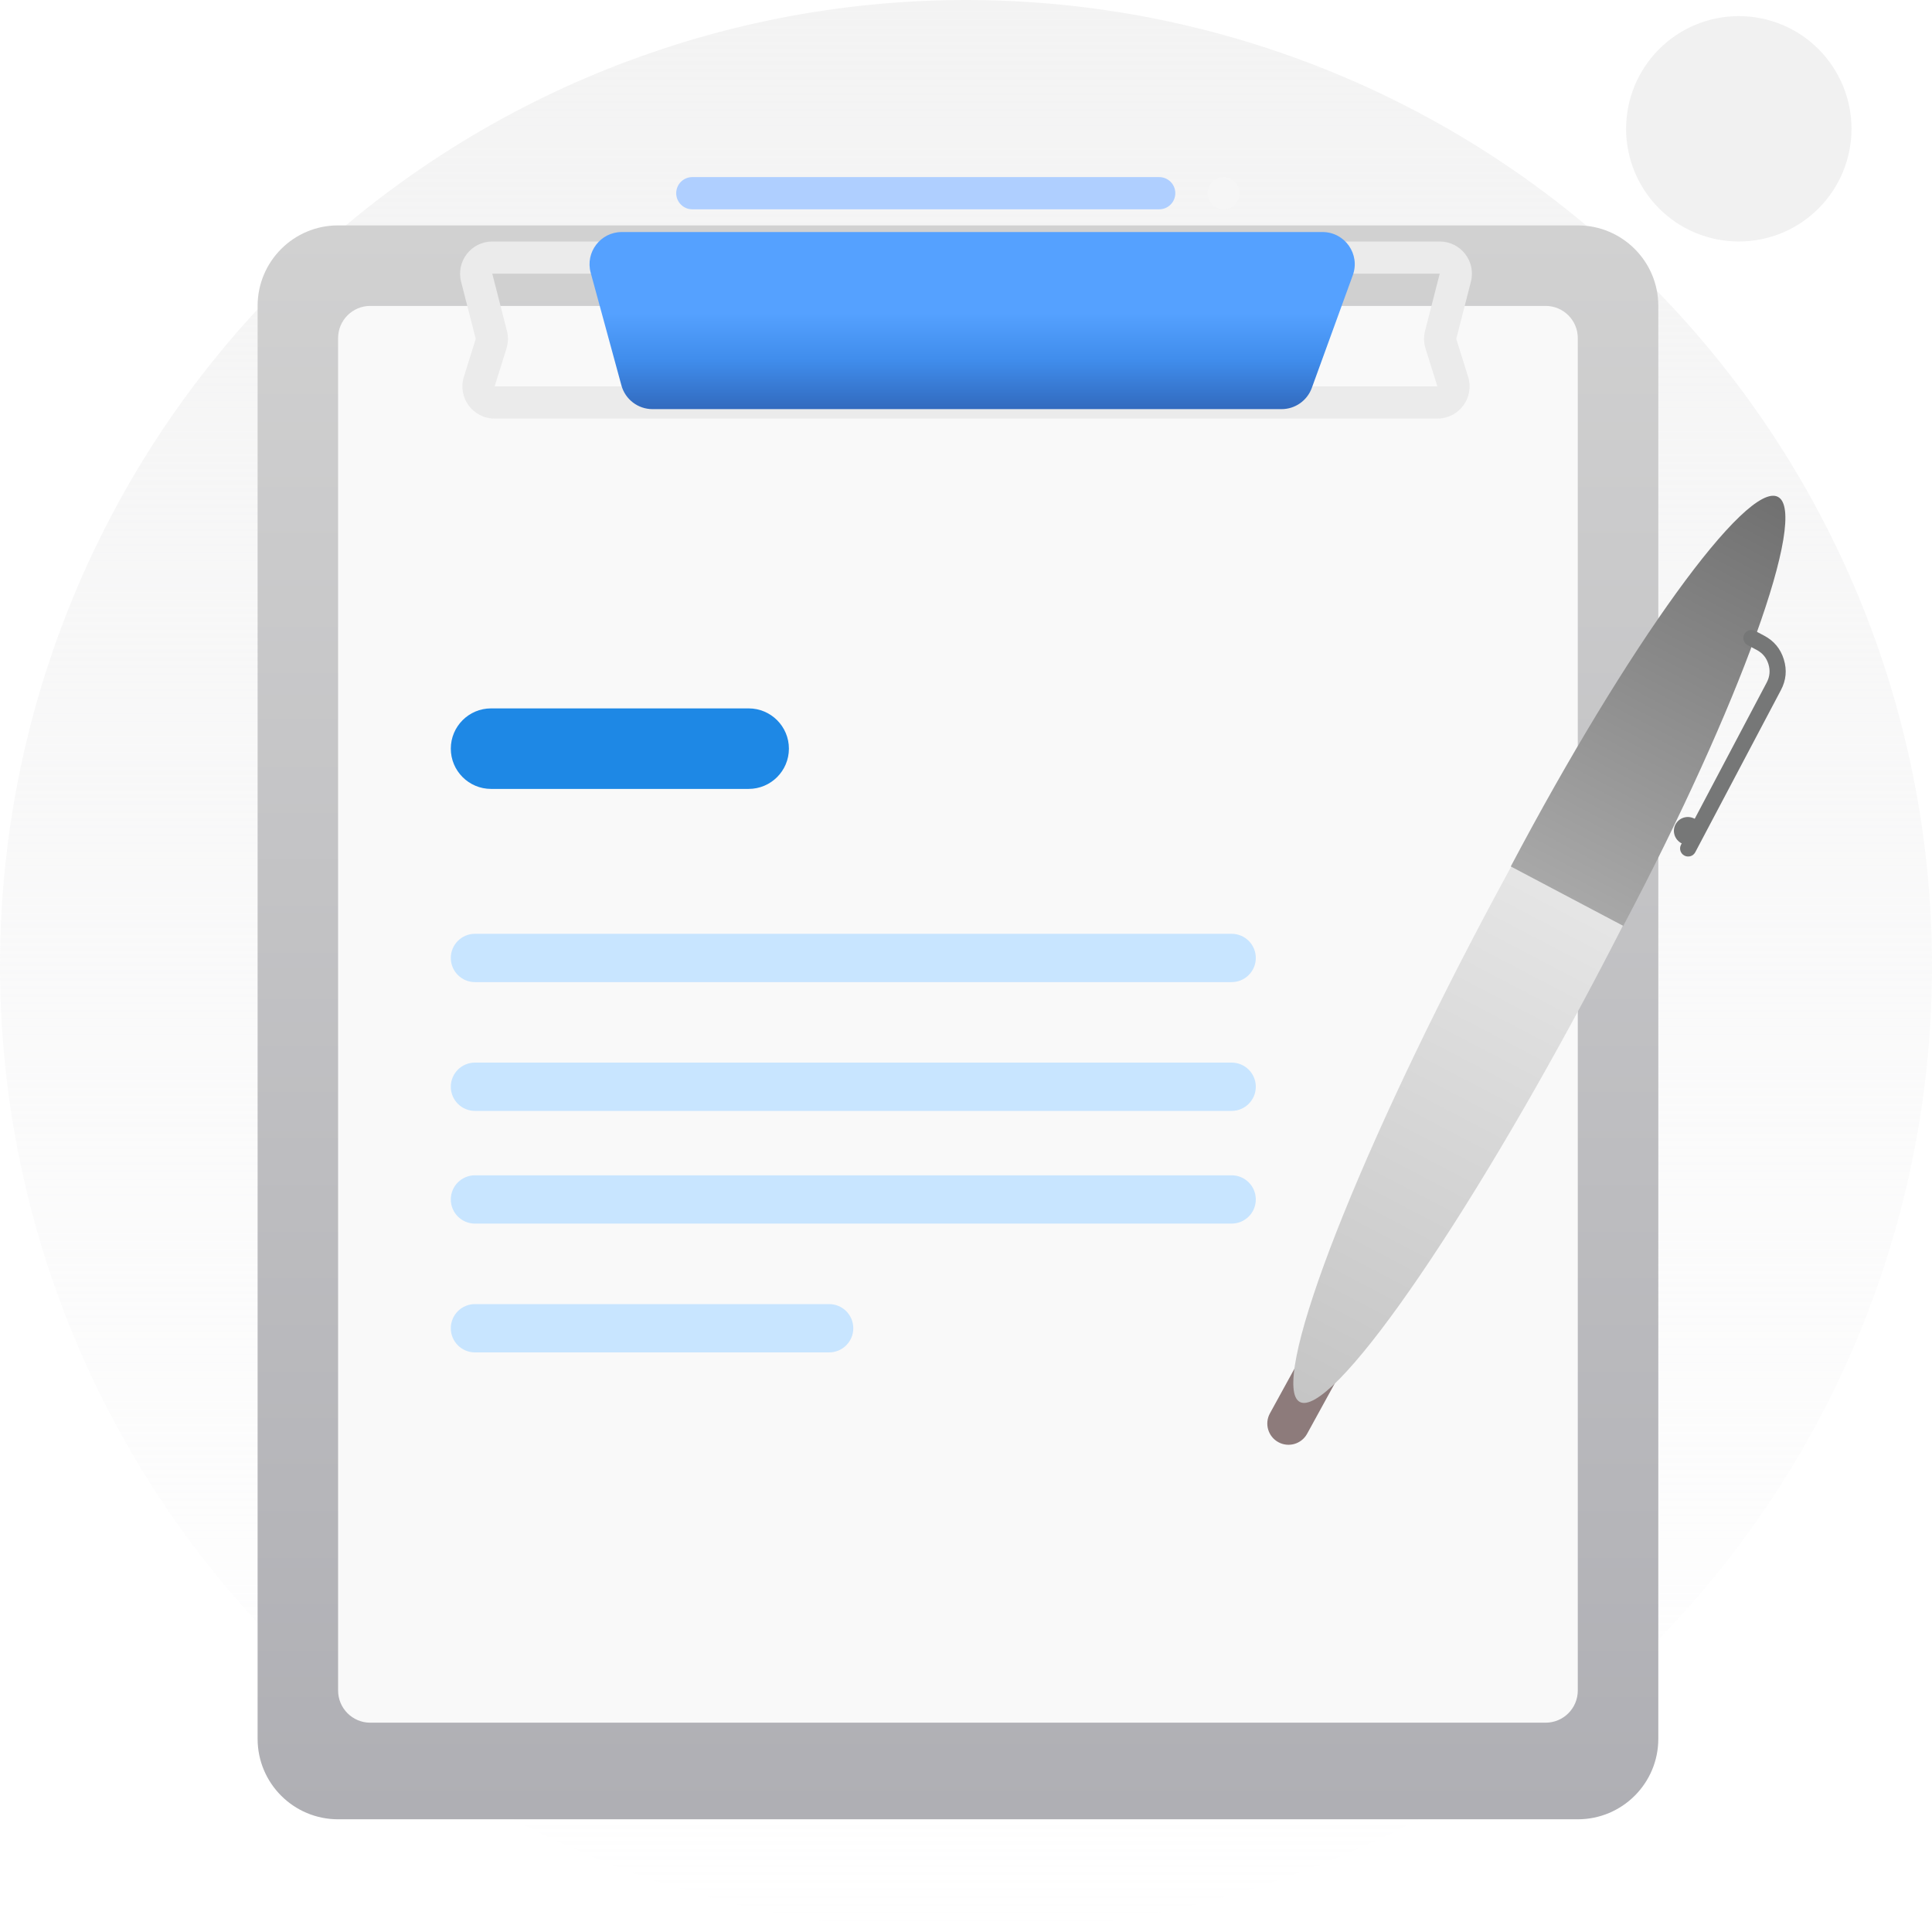 <svg xmlns="http://www.w3.org/2000/svg" xmlns:xlink="http://www.w3.org/1999/xlink" fill="none" version="1.1" width="68" height="68" viewBox="0 0 68 68"><defs><linearGradient x1="0.5" y1="0" x2="0.5" y2="1" id="master_svg0_691_52992"><stop offset="0%" stop-color="#F3F3F3" stop-opacity="1"/><stop offset="100%" stop-color="#F5F5F6" stop-opacity="0"/></linearGradient><linearGradient x1="0.5" y1="0" x2="0.5" y2="1" id="master_svg1_691_54226"><stop offset="0%" stop-color="#D1D1D1" stop-opacity="1"/><stop offset="100%" stop-color="#AFAFB4" stop-opacity="1"/></linearGradient><filter id="master_svg2_724_45851/691_53167/691_54198" filterUnits="objectBoundingBox" color-interpolation-filters="sRGB" x="-0.028" y="0" width="1.056" height="1.321"><feFlood flood-opacity="0" result="BackgroundImageFix"/><feColorMatrix in="SourceAlpha" type="matrix" values="0 0 0 0 0 0 0 0 0 0 0 0 0 0 0 0 0 0 127 0"/><feOffset dy="1" dx="0"/><feGaussianBlur stdDeviation="0.25"/><feColorMatrix type="matrix" values="0 0 0 0 0.621 0 0 0 0 0.666 0 0 0 0 0.694 0 0 0 0.302 0"/><feBlend mode="normal" in2="BackgroundImageFix" result="effect1_dropShadow"/><feBlend mode="normal" in="SourceGraphic" in2="effect1_dropShadow" result="shape"/><feColorMatrix in="SourceAlpha" type="matrix" result="hardAlpha" values="0 0 0 0 0 0 0 0 0 0 0 0 0 0 0 0 0 0 127 0"/><feOffset dy="-1" dx="0"/><feGaussianBlur stdDeviation="0.5"/><feComposite in2="hardAlpha" operator="arithmetic" k2="-1" k3="1"/><feColorMatrix type="matrix" values="0 0 0 0 0.107 0 0 0 0 0.171 0 0 0 0 0.23 0 0 0 0.302 0"/><feBlend mode="normal" in2="shape" result="effect2_innerShadow"/></filter><filter id="master_svg3_724_45851/691_53167/691_54192" filterUnits="objectBoundingBox" color-interpolation-filters="sRGB" x="-0.446" y="-1.524" width="1.594" height="3.567"><feFlood flood-opacity="0" result="BackgroundImageFix"/><feColorMatrix in="SourceAlpha" type="matrix" values="0 0 0 0 0 0 0 0 0 0 0 0 0 0 0 0 0 0 127 0"/><feOffset dy="0.5" dx="0"/><feGaussianBlur stdDeviation="1"/><feColorMatrix type="matrix" values="0 0 0 0 0.3 0 0 0 0 0.463 0 0 0 0 0.663 0 0 0 0.5 0"/><feBlend mode="normal" in2="BackgroundImageFix" result="effect1_dropShadow"/><feColorMatrix in="SourceAlpha" type="matrix" values="0 0 0 0 0 0 0 0 0 0 0 0 0 0 0 0 0 0 127 0"/><feOffset dy="2" dx="0"/><feGaussianBlur stdDeviation="2"/><feColorMatrix type="matrix" values="0 0 0 0 0.423 0 0 0 0 0.378 0 0 0 0 0.378 0 0 0 0.3 0"/><feBlend mode="normal" in2="effect1_dropShadow" result="effect2_dropShadow"/><feBlend mode="normal" in="SourceGraphic" in2="effect2_dropShadow" result="shape"/></filter><linearGradient x1="0.5" y1="0" x2="0.5" y2="1" id="master_svg4_691_54194"><stop offset="45.714%" stop-color="#55A1FF" stop-opacity="1"/><stop offset="72.143%" stop-color="#408DEC" stop-opacity="1"/><stop offset="100%" stop-color="#326ABE" stop-opacity="1"/></linearGradient><linearGradient x1="0.5" y1="0" x2="0.5" y2="1" id="master_svg5_691_54223"><stop offset="0%" stop-color="#FFFFFF" stop-opacity="1"/><stop offset="100%" stop-color="#C5C5C5" stop-opacity="1"/></linearGradient><linearGradient x1="0.5" y1="0" x2="0.5" y2="1" id="master_svg6_691_54217"><stop offset="0%" stop-color="#707070" stop-opacity="1"/><stop offset="100%" stop-color="#A8A8A8" stop-opacity="1"/></linearGradient></defs><g><g><path d="M68,34Q68,34.835,67.959,35.668Q67.918,36.502,67.836,37.333Q67.754,38.163,67.632,38.989Q67.51,39.814,67.347,40.633Q67.184,41.452,66.981,42.261Q66.778,43.071,66.536,43.87Q66.294,44.668,66.012,45.454Q65.731,46.24,65.412,47.011Q65.092,47.782,64.736,48.537Q64.379,49.291,63.985,50.027Q63.592,50.764,63.163,51.479Q62.734,52.195,62.27,52.889Q61.806,53.583,61.309,54.254Q60.812,54.924,60.282,55.569Q59.753,56.215,59.192,56.833Q58.632,57.451,58.042,58.042Q57.451,58.632,56.833,59.192Q56.215,59.753,55.569,60.282Q54.924,60.812,54.254,61.309Q53.583,61.806,52.889,62.27Q52.195,62.734,51.479,63.163Q50.764,63.592,50.027,63.985Q49.291,64.379,48.537,64.736Q47.782,65.092,47.011,65.412Q46.24,65.731,45.454,66.012Q44.668,66.294,43.87,66.536Q43.071,66.778,42.261,66.981Q41.452,67.184,40.633,67.347Q39.814,67.51,38.989,67.632Q38.163,67.754,37.333,67.836Q36.502,67.918,35.668,67.959Q34.835,68,34,68Q33.165,68,32.332,67.959Q31.498,67.918,30.667,67.836Q29.837,67.754,29.011,67.632Q28.186,67.51,27.367,67.347Q26.548,67.184,25.739,66.981Q24.929,66.778,24.13,66.536Q23.332,66.294,22.546,66.012Q21.76,65.731,20.989,65.412Q20.218,65.092,19.463,64.736Q18.709,64.379,17.973,63.985Q17.236,63.592,16.521,63.163Q15.805,62.734,15.111,62.27Q14.417,61.806,13.746,61.309Q13.076,60.812,12.431,60.282Q11.785,59.753,11.167,59.192Q10.549,58.632,9.958,58.042Q9.368,57.451,8.808,56.833Q8.247,56.215,7.718,55.569Q7.188,54.924,6.691,54.254Q6.194,53.583,5.73,52.889Q5.266,52.195,4.837,51.479Q4.408,50.764,4.015,50.027Q3.621,49.291,3.264,48.537Q2.908,47.782,2.588,47.011Q2.269,46.24,1.988,45.454Q1.706,44.668,1.464,43.87Q1.222,43.071,1.019,42.261Q0.816,41.452,0.653,40.633Q0.49,39.814,0.368,38.989Q0.246,38.163,0.164,37.333Q0.082,36.502,0.041,35.668Q0,34.835,0,34Q0,33.165,0.041,32.332Q0.082,31.498,0.164,30.667Q0.246,29.837,0.368,29.011Q0.49,28.186,0.653,27.367Q0.816,26.548,1.019,25.739Q1.222,24.929,1.464,24.13Q1.706,23.332,1.988,22.546Q2.269,21.76,2.588,20.989Q2.908,20.218,3.264,19.463Q3.621,18.709,4.015,17.973Q4.408,17.236,4.837,16.521Q5.266,15.805,5.73,15.111Q6.194,14.417,6.691,13.746Q7.188,13.076,7.718,12.431Q8.247,11.785,8.808,11.167Q9.368,10.549,9.958,9.958Q10.549,9.368,11.167,8.808Q11.785,8.247,12.431,7.718Q13.076,7.188,13.746,6.691Q14.417,6.194,15.111,5.73Q15.805,5.266,16.521,4.837Q17.236,4.408,17.973,4.015Q18.709,3.621,19.463,3.264Q20.218,2.908,20.989,2.588Q21.76,2.269,22.546,1.988Q23.332,1.706,24.13,1.464Q24.929,1.222,25.739,1.019Q26.548,0.816,27.367,0.653Q28.186,0.49,29.011,0.368Q29.837,0.246,30.667,0.164Q31.498,0.082,32.332,0.041Q33.165,0,34,0Q34.835,0,35.668,0.041Q36.502,0.082,37.333,0.164Q38.163,0.246,38.989,0.368Q39.814,0.49,40.633,0.653Q41.452,0.816,42.261,1.019Q43.071,1.222,43.87,1.464Q44.668,1.706,45.454,1.988Q46.24,2.269,47.011,2.588Q47.782,2.908,48.537,3.264Q49.291,3.621,50.027,4.015Q50.764,4.408,51.479,4.837Q52.195,5.266,52.889,5.73Q53.583,6.194,54.254,6.691Q54.924,7.188,55.569,7.718Q56.215,8.247,56.833,8.808Q57.451,9.368,58.042,9.958Q58.632,10.549,59.192,11.167Q59.753,11.785,60.282,12.431Q60.812,13.076,61.309,13.746Q61.806,14.417,62.27,15.111Q62.734,15.805,63.163,16.521Q63.592,17.236,63.985,17.973Q64.379,18.709,64.736,19.463Q65.092,20.218,65.412,20.989Q65.731,21.76,66.012,22.546Q66.294,23.332,66.536,24.13Q66.778,24.929,66.981,25.739Q67.184,26.548,67.347,27.367Q67.51,28.186,67.632,29.011Q67.754,29.837,67.836,30.667Q67.918,31.498,67.959,32.332Q68,33.165,68,34Z" fill="url(#master_svg0_691_52992)" fill-opacity="1"/></g><g><path d="M65.167,4.533Q65.167,4.728,65.148,4.922Q65.128,5.116,65.09,5.307Q65.052,5.498,64.996,5.685Q64.939,5.871,64.865,6.051Q64.79,6.231,64.698,6.403Q64.606,6.575,64.498,6.737Q64.39,6.899,64.266,7.05Q64.143,7.2,64.005,7.338Q63.867,7.476,63.716,7.6Q63.566,7.723,63.404,7.832Q63.242,7.94,63.07,8.032Q62.898,8.124,62.718,8.198Q62.538,8.273,62.351,8.329Q62.165,8.386,61.974,8.424Q61.783,8.462,61.589,8.481Q61.395,8.5,61.2,8.5Q61.005,8.5,60.811,8.481Q60.617,8.462,60.426,8.424Q60.235,8.386,60.049,8.329Q59.862,8.273,59.682,8.198Q59.502,8.124,59.33,8.032Q59.158,7.94,58.996,7.832Q58.834,7.723,58.684,7.6Q58.533,7.476,58.395,7.338Q58.257,7.2,58.134,7.05Q58.01,6.899,57.902,6.737Q57.794,6.575,57.702,6.403Q57.61,6.231,57.535,6.051Q57.461,5.871,57.404,5.685Q57.348,5.498,57.31,5.307Q57.272,5.116,57.252,4.922Q57.233,4.728,57.233,4.533Q57.233,4.339,57.252,4.145Q57.272,3.951,57.31,3.76Q57.348,3.568,57.404,3.382Q57.461,3.195,57.535,3.015Q57.61,2.835,57.702,2.664Q57.794,2.492,57.902,2.33Q58.01,2.168,58.134,2.017Q58.257,1.866,58.395,1.729Q58.533,1.591,58.684,1.467Q58.834,1.343,58.996,1.235Q59.158,1.127,59.33,1.035Q59.502,0.943,59.682,0.869Q59.862,0.794,60.049,0.738Q60.235,0.681,60.426,0.643Q60.617,0.605,60.811,0.586Q61.005,0.567,61.2,0.567Q61.395,0.567,61.589,0.586Q61.783,0.605,61.974,0.643Q62.165,0.681,62.351,0.738Q62.538,0.794,62.718,0.869Q62.898,0.943,63.07,1.035Q63.242,1.127,63.404,1.235Q63.566,1.343,63.716,1.467Q63.867,1.591,64.005,1.729Q64.143,1.866,64.266,2.017Q64.39,2.168,64.498,2.33Q64.606,2.492,64.698,2.664Q64.79,2.835,64.865,3.015Q64.939,3.195,64.996,3.382Q65.052,3.568,65.09,3.76Q65.128,3.951,65.148,4.145Q65.167,4.339,65.167,4.533Z" fill="#F1F1F1" fill-opacity="1"/></g><g><path d="M9.067,61.2L9.067,10.767C9.067,9.202,10.335,7.933,11.9,7.933L55.533,7.933C57.098,7.933,58.367,9.202,58.367,10.767L58.367,61.2C58.367,62.765,57.098,64.033,55.533,64.033L11.9,64.033C10.335,64.033,9.067,62.765,9.067,61.2Z" fill="url(#master_svg1_691_54226)" fill-opacity="1"/></g><g><path d="M11.9,59.5L11.9,11.9C11.9,11.274,12.407,10.767,13.033,10.767L54.4,10.767C55.026,10.767,55.533,11.274,55.533,11.9L55.533,59.5C55.533,60.126,55.026,60.633,54.4,60.633L13.033,60.633C12.407,60.633,11.9,60.126,11.9,59.5Z" fill="#F9F9F9" fill-opacity="1"/></g><g><path d="M15.867,26.35C15.867,25.568,16.501,24.933,17.283,24.933L26.35,24.933C27.132,24.933,27.767,25.568,27.767,26.35C27.767,27.132,27.132,27.767,26.35,27.767L17.283,27.767C16.501,27.767,15.867,27.132,15.867,26.35Z" fill="#1E88E5" fill-opacity="1"/></g><g><g filter="url(#master_svg2_724_45851/691_53167/691_54198)"><path d="M51.256,11.928L51.771,9.914C51.955,9.198,51.413,8.5,50.673,8.5L17.327,8.5C16.587,8.5,16.045,9.198,16.229,9.914L16.744,11.928L16.327,13.262C16.099,13.992,16.644,14.733,17.409,14.733L50.591,14.733C51.356,14.733,51.901,13.992,51.673,13.262L51.256,11.928ZM17.842,11.647L17.327,9.633L50.673,9.633L50.158,11.647C50.106,11.851,50.111,12.066,50.174,12.267L50.591,13.6L17.409,13.6L17.826,12.267C17.889,12.066,17.894,11.851,17.842,11.647Z" fill-rule="evenodd" fill="#EBEBEB" fill-opacity="1"/></g><g filter="url(#master_svg3_724_45851/691_53167/691_54192)"><path d="M21.884,5.667C21.137,5.667,20.594,6.377,20.79,7.098L21.872,11.065C22.007,11.558,22.455,11.9,22.966,11.9L45.106,11.9C45.583,11.9,46.008,11.602,46.171,11.154L47.614,7.187C47.883,6.448,47.335,5.667,46.549,5.667L21.884,5.667Z" fill="url(#master_svg4_691_54194)" fill-opacity="1"/></g><g><path d="M23.8,6.8C23.8,6.487,24.054,6.233,24.367,6.233L40.8,6.233C41.113,6.233,41.367,6.487,41.367,6.8C41.367,7.113,41.113,7.367,40.8,7.367L24.367,7.367C24.054,7.367,23.8,7.113,23.8,6.8Z" fill="#AFCFFF" fill-opacity="1"/></g></g><g transform="matrix(0.884,0.467,-0.467,0.884,14.679,-26.398)"><g transform="matrix(1,0.016,-0.016,1,0.786,-0.966)"><path d="M62.19,53.288L62.19,49.081C62.19,48.669,62.524,48.335,62.937,48.335C63.349,48.335,63.683,48.669,63.683,49.081L63.683,53.288C63.683,53.7,63.349,54.034,62.937,54.034C62.524,54.034,62.19,53.7,62.19,53.288Z" fill="#8D7B7B" fill-opacity="1"/></g><g><path d="M65.106,34.452Q65.106,34.894,65.103,35.336Q65.101,35.778,65.095,36.218Q65.09,36.658,65.082,37.096Q65.074,37.533,65.063,37.967Q65.052,38.401,65.039,38.83Q65.026,39.259,65.01,39.682Q64.994,40.106,64.975,40.522Q64.957,40.938,64.936,41.347Q64.915,41.756,64.891,42.156Q64.868,42.555,64.842,42.946Q64.816,43.336,64.788,43.715Q64.759,44.094,64.729,44.462Q64.698,44.83,64.665,45.185Q64.633,45.541,64.598,45.883Q64.563,46.224,64.526,46.552Q64.489,46.88,64.45,47.193Q64.411,47.505,64.371,47.803Q64.33,48.1,64.287,48.38Q64.245,48.661,64.201,48.924Q64.157,49.188,64.111,49.433Q64.065,49.679,64.018,49.907Q63.971,50.134,63.922,50.343Q63.874,50.551,63.824,50.74Q63.774,50.929,63.724,51.099Q63.673,51.268,63.621,51.417Q63.569,51.566,63.517,51.694Q63.464,51.823,63.411,51.93Q63.357,52.038,63.304,52.124Q63.25,52.21,63.195,52.275Q63.141,52.34,63.086,52.383Q63.031,52.427,62.977,52.448Q62.922,52.47,62.867,52.47Q62.812,52.47,62.757,52.448Q62.702,52.427,62.647,52.383Q62.592,52.34,62.538,52.275Q62.484,52.21,62.43,52.124Q62.376,52.038,62.323,51.93Q62.269,51.823,62.217,51.694Q62.164,51.566,62.112,51.417Q62.06,51.268,62.01,51.099Q61.959,50.929,61.909,50.74Q61.86,50.551,61.811,50.343Q61.763,50.134,61.715,49.907Q61.668,49.679,61.623,49.433Q61.577,49.188,61.533,48.924Q61.488,48.661,61.446,48.38Q61.404,48.1,61.363,47.803Q61.322,47.505,61.283,47.193Q61.244,46.88,61.207,46.552Q61.17,46.224,61.136,45.883Q61.101,45.541,61.068,45.185Q61.035,44.83,61.005,44.462Q60.974,44.094,60.946,43.715Q60.918,43.336,60.892,42.946Q60.866,42.555,60.842,42.156Q60.819,41.756,60.798,41.347Q60.777,40.938,60.758,40.522Q60.74,40.106,60.724,39.682Q60.708,39.259,60.694,38.83Q60.681,38.401,60.67,37.967Q60.66,37.533,60.651,37.096Q60.643,36.658,60.638,36.218Q60.633,35.778,60.63,35.336Q60.627,34.894,60.627,34.452Q60.627,34.009,60.63,33.568Q60.633,33.126,60.638,32.686Q60.643,32.246,60.651,31.808Q60.66,31.37,60.67,30.937Q60.681,30.503,60.694,30.074Q60.708,29.645,60.724,29.221Q60.74,28.798,60.758,28.382Q60.777,27.965,60.798,27.557Q60.819,27.148,60.842,26.748Q60.866,26.348,60.892,25.958Q60.918,25.568,60.946,25.189Q60.974,24.809,61.005,24.441Q61.035,24.074,61.068,23.718Q61.101,23.363,61.136,23.021Q61.17,22.679,61.207,22.351Q61.244,22.024,61.283,21.711Q61.322,21.398,61.363,21.101Q61.404,20.804,61.446,20.523Q61.488,20.243,61.533,19.979Q61.577,19.716,61.623,19.47Q61.668,19.224,61.715,18.997Q61.763,18.77,61.811,18.561Q61.86,18.353,61.909,18.163Q61.959,17.974,62.01,17.805Q62.06,17.636,62.112,17.487Q62.164,17.338,62.217,17.209Q62.269,17.081,62.323,16.973Q62.376,16.866,62.43,16.78Q62.484,16.693,62.538,16.629Q62.592,16.564,62.647,16.52Q62.702,16.477,62.757,16.455Q62.812,16.434,62.867,16.434Q62.922,16.434,62.977,16.455Q63.031,16.477,63.086,16.52Q63.141,16.564,63.195,16.629Q63.25,16.693,63.304,16.78Q63.357,16.866,63.411,16.973Q63.464,17.081,63.517,17.209Q63.569,17.338,63.621,17.487Q63.673,17.636,63.724,17.805Q63.774,17.974,63.824,18.163Q63.874,18.353,63.922,18.561Q63.971,18.77,64.018,18.997Q64.065,19.224,64.111,19.47Q64.157,19.716,64.201,19.979Q64.245,20.243,64.287,20.523Q64.33,20.804,64.371,21.101Q64.411,21.398,64.45,21.711Q64.489,22.024,64.526,22.351Q64.563,22.679,64.598,23.021Q64.633,23.363,64.665,23.718Q64.698,24.074,64.729,24.441Q64.759,24.809,64.788,25.189Q64.816,25.568,64.842,25.958Q64.868,26.348,64.891,26.748Q64.915,27.148,64.936,27.557Q64.957,27.965,64.975,28.382Q64.994,28.798,65.01,29.221Q65.026,29.645,65.039,30.074Q65.052,30.503,65.063,30.937Q65.074,31.37,65.082,31.808Q65.09,32.246,65.095,32.686Q65.101,33.126,65.103,33.568Q65.106,34.009,65.106,34.452Z" fill="url(#master_svg5_691_54223)" fill-opacity="1"/></g><g><path d="M65.106,32.332L62.867,32.332L60.627,32.332C60.627,23.551,61.63,16.434,62.867,16.434C64.103,16.434,65.106,23.551,65.106,32.332Z" fill="url(#master_svg6_691_54217)" fill-opacity="1"/></g><g transform="matrix(0.887,-0.461,0.472,0.882,-5.932,33.272)"><path d="M65.897,28.562Q65.897,28.611,65.888,28.658Q65.878,28.706,65.86,28.751Q65.841,28.795,65.814,28.836Q65.787,28.876,65.752,28.91Q65.718,28.944,65.677,28.971Q65.636,28.998,65.591,29.017Q65.546,29.035,65.498,29.045Q65.45,29.054,65.401,29.054Q65.353,29.054,65.305,29.045Q65.257,29.035,65.212,29.017Q65.166,28.998,65.126,28.971Q65.085,28.944,65.051,28.91Q65.016,28.876,64.989,28.836Q64.962,28.795,64.943,28.751Q64.924,28.706,64.915,28.658Q64.905,28.611,64.905,28.562Q64.905,28.514,64.915,28.466Q64.924,28.419,64.943,28.374Q64.962,28.329,64.989,28.289Q65.016,28.249,65.051,28.214Q65.085,28.18,65.126,28.153Q65.166,28.126,65.212,28.108Q65.257,28.089,65.305,28.08Q65.353,28.07,65.401,28.07Q65.45,28.07,65.498,28.08Q65.546,28.089,65.591,28.108Q65.636,28.126,65.677,28.153Q65.718,28.18,65.752,28.214Q65.787,28.249,65.814,28.289Q65.841,28.329,65.86,28.374Q65.878,28.419,65.888,28.466Q65.897,28.514,65.897,28.562Z" fill="#767777" fill-opacity="1"/></g><g><path d="M64.719,20.981L64.359,20.981C64.203,20.981,64.076,21.108,64.076,21.265C64.076,21.421,64.203,21.548,64.359,21.548L64.719,21.548Q65.071,21.548,65.32,21.797Q65.569,22.046,65.569,22.398L65.569,28.856C65.569,29.013,65.696,29.139,65.852,29.139C66.009,29.139,66.136,29.013,66.136,28.856L66.136,22.398Q66.136,21.811,65.721,21.396Q65.306,20.981,64.719,20.981Z" fill-rule="evenodd" fill="#767777" fill-opacity="1"/></g></g><g><path d="M15.867,33.717C15.867,33.247,16.247,32.867,16.717,32.867L43.35,32.867C43.819,32.867,44.2,33.247,44.2,33.717C44.2,34.186,43.819,34.567,43.35,34.567L16.717,34.567C16.247,34.567,15.867,34.186,15.867,33.717Z" fill="#C8E5FF" fill-opacity="1"/></g><g><path d="M15.867,38.25C15.867,37.78,16.247,37.4,16.717,37.4L43.35,37.4C43.819,37.4,44.2,37.78,44.2,38.25C44.2,38.719,43.819,39.1,43.35,39.1L16.717,39.1C16.247,39.1,15.867,38.719,15.867,38.25Z" fill="#C8E5FF" fill-opacity="1"/></g><g><path d="M15.867,42.217C15.867,41.747,16.247,41.367,16.717,41.367L43.35,41.367C43.819,41.367,44.2,41.747,44.2,42.217C44.2,42.686,43.819,43.067,43.35,43.067L16.717,43.067C16.247,43.067,15.867,42.686,15.867,42.217Z" fill="#C8E5FF" fill-opacity="1"/></g><g><path d="M15.867,46.75C15.867,46.28,16.247,45.9,16.717,45.9L29.183,45.9C29.653,45.9,30.033,46.28,30.033,46.75C30.033,47.219,29.653,47.6,29.183,47.6L16.717,47.6C16.247,47.6,15.867,47.219,15.867,46.75Z" fill="#C8E5FF" fill-opacity="1"/></g><g><path d="M43.633,6.8Q43.633,6.856,43.622,6.911Q43.612,6.965,43.59,7.017Q43.569,7.068,43.538,7.115Q43.507,7.161,43.467,7.201Q43.428,7.24,43.381,7.271Q43.335,7.302,43.284,7.324Q43.232,7.345,43.177,7.356Q43.122,7.367,43.067,7.367Q43.011,7.367,42.956,7.356Q42.901,7.345,42.85,7.324Q42.798,7.302,42.752,7.271Q42.705,7.24,42.666,7.201Q42.627,7.161,42.596,7.115Q42.564,7.068,42.543,7.017Q42.522,6.965,42.511,6.911Q42.5,6.856,42.5,6.8Q42.5,6.744,42.511,6.689Q42.522,6.635,42.543,6.583Q42.564,6.532,42.596,6.485Q42.627,6.439,42.666,6.399Q42.705,6.36,42.752,6.329Q42.798,6.298,42.85,6.276Q42.901,6.255,42.956,6.244Q43.011,6.233,43.067,6.233Q43.122,6.233,43.177,6.244Q43.232,6.255,43.284,6.276Q43.335,6.298,43.381,6.329Q43.428,6.36,43.467,6.399Q43.507,6.439,43.538,6.485Q43.569,6.532,43.59,6.583Q43.612,6.635,43.622,6.689Q43.633,6.744,43.633,6.8Z" fill="#F6F6F6" fill-opacity="1"/></g></g></svg>